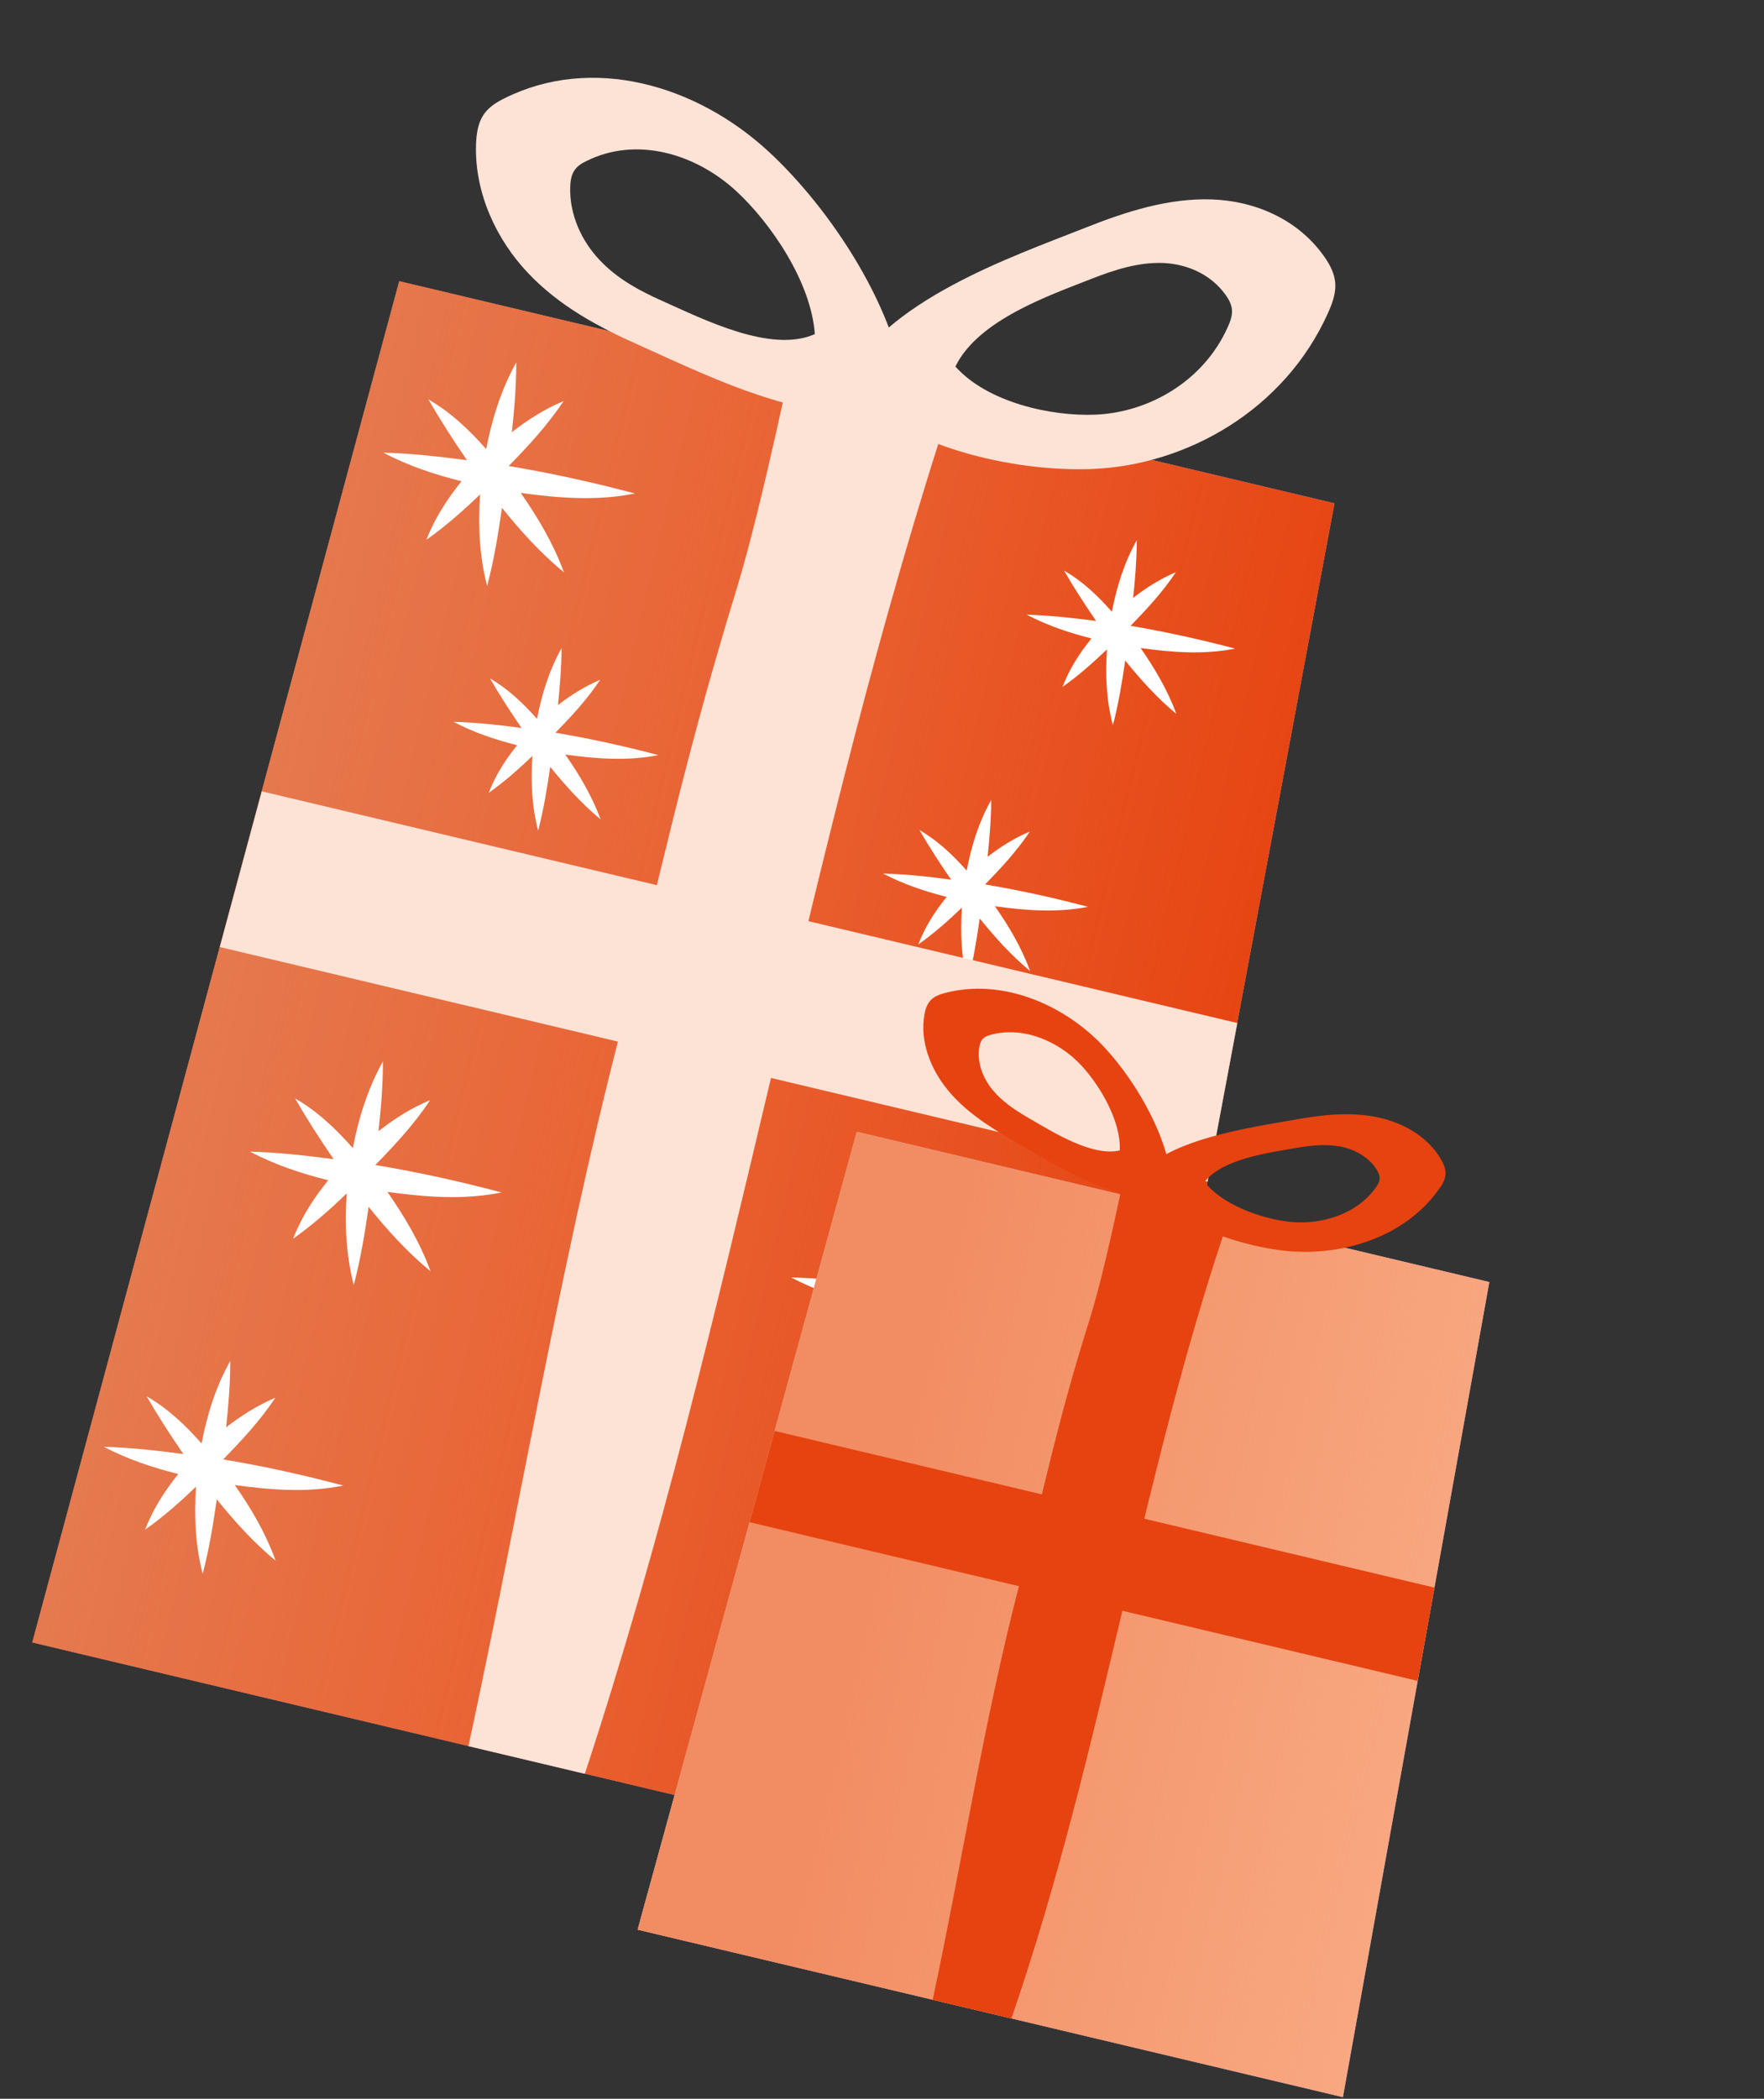 <svg width="190" height="226" viewBox="0 0 190 226" fill="none" xmlns="http://www.w3.org/2000/svg">
<rect x="0" y="0" width="190" height="226" fill="#333333" stroke="none"/>
<path d="M43.001 30.28L3.475 176.86L115.773 203.524L143.737 54.199L43.001 30.28Z" fill="#ABA3D9"/>
<path d="M43.001 30.28L3.475 176.86L115.773 203.524L143.737 54.199L43.001 30.28Z" fill="url(#paint0_linear_1503_3526)"/>
<path opacity="0.83" d="M43.001 30.28L3.475 176.86L115.773 203.524L143.737 54.199L43.001 30.28Z" fill="url(#paint1_linear_1503_3526)"/>
<path d="M56.089 53.074C60.137 53.635 64.273 53.972 68.391 53.138C63.867 51.942 59.48 50.97 54.973 50.213C54.907 50.198 54.854 50.202 54.788 50.187C56.884 48.036 58.938 45.841 60.7 43.193C58.65 44.048 56.822 45.216 55.131 46.54C55.402 44.078 55.607 41.6 55.609 39.022C53.971 41.961 52.993 45.126 52.365 48.357C50.565 46.327 48.581 44.41 46.143 43.012C47.465 45.294 48.851 47.453 50.303 49.557C47.346 49.169 44.361 48.826 41.297 48.743C43.991 50.167 46.835 51.103 49.713 51.822C48.181 53.723 46.841 55.774 45.935 58.12C48.072 56.606 49.927 54.956 51.712 53.237C51.488 56.529 51.621 59.853 52.47 63.104C53.217 60.25 53.67 57.465 54.068 54.685C56.059 57.161 58.196 59.533 60.746 61.637C59.59 58.505 57.933 55.725 56.089 53.074Z" fill="white"/>
<path d="M60.885 81.251C64.175 81.701 67.542 81.978 70.905 81.313C67.234 80.337 63.64 79.553 59.973 78.926C59.924 78.914 59.87 78.919 59.821 78.907C61.527 77.152 63.204 75.372 64.642 73.205C62.977 73.907 61.479 74.858 60.094 75.923C60.309 73.918 60.474 71.902 60.486 69.796C59.153 72.18 58.349 74.76 57.842 77.409C56.371 75.754 54.753 74.202 52.778 73.054C53.853 74.912 54.988 76.662 56.18 78.391C53.767 78.062 51.338 77.799 48.846 77.73C51.047 78.88 53.354 79.654 55.705 80.247C54.448 81.796 53.37 83.474 52.641 85.374C54.378 84.148 55.883 82.798 57.346 81.404C57.164 84.078 57.27 86.787 57.964 89.442C58.566 87.129 58.933 84.847 59.264 82.573C60.895 84.581 62.629 86.526 64.697 88.236C63.737 85.674 62.395 83.404 60.885 81.251Z" fill="white"/>
<path d="M107.163 97.587C110.453 98.037 113.82 98.314 117.184 97.649C113.513 96.672 109.918 95.889 106.251 95.262C106.202 95.25 106.149 95.255 106.099 95.243C107.805 93.488 109.482 91.708 110.92 89.541C109.255 90.243 107.757 91.194 106.372 92.259C106.587 90.254 106.752 88.238 106.764 86.132C105.431 88.516 104.627 91.096 104.12 93.745C102.649 92.09 101.031 90.538 99.04 89.386C100.115 91.244 101.25 92.994 102.442 94.723C100.029 94.394 97.6 94.131 95.107 94.062C97.308 95.212 99.616 95.986 101.966 96.579C100.71 98.128 99.632 99.806 98.902 101.706C100.639 100.48 102.145 99.13 103.608 97.736C103.426 100.41 103.532 103.118 104.226 105.775C104.827 103.461 105.195 101.179 105.526 98.905C107.157 100.913 108.891 102.858 110.958 104.568C110.015 102.01 108.673 99.74 107.163 97.587Z" fill="white"/>
<path d="M100.007 141.885C104.055 142.445 108.191 142.783 112.309 141.948C107.784 140.752 103.398 139.78 98.891 139.024C98.825 139.008 98.772 139.013 98.706 138.997C100.802 136.847 102.856 134.651 104.618 132.003C102.568 132.858 100.74 134.027 99.049 135.35C99.32 132.888 99.525 130.411 99.528 127.833C97.889 130.772 96.911 133.937 96.283 137.168C94.483 135.137 92.499 133.22 90.061 131.822C91.383 134.105 92.769 136.264 94.221 138.368C91.264 137.979 88.279 137.637 85.215 137.554C87.909 138.977 90.753 139.914 93.631 140.632C92.1 142.533 90.759 144.584 89.853 146.931C91.99 145.417 93.845 143.767 95.63 142.047C95.406 145.339 95.54 148.664 96.388 151.914C97.135 149.06 97.588 146.276 97.986 143.496C99.977 145.972 102.114 148.343 104.664 150.447C103.508 147.315 101.855 144.519 100.007 141.885Z" fill="white"/>
<path d="M98.858 180.621C102.906 181.181 107.042 181.519 111.161 180.685C106.636 179.489 102.25 178.517 97.743 177.76C97.677 177.744 97.623 177.749 97.558 177.734C99.653 175.583 101.708 173.388 103.469 170.74C101.419 171.595 99.591 172.763 97.901 174.087C98.172 171.625 98.377 169.147 98.379 166.569C96.74 169.508 95.762 172.673 95.135 175.904C93.334 173.874 91.35 171.956 88.912 170.559C90.234 172.841 91.621 175 93.073 177.104C90.116 176.716 87.131 176.373 84.067 176.29C86.76 177.714 89.604 178.65 92.483 179.368C90.951 181.27 89.61 183.321 88.705 185.667C90.841 184.153 92.697 182.503 94.481 180.784C94.257 184.076 94.391 187.4 95.24 190.651C95.987 187.797 96.439 185.012 96.838 182.232C98.828 184.708 100.966 187.08 103.515 189.183C102.36 186.052 100.703 183.272 98.858 180.621Z" fill="white"/>
<path d="M41.725 128.342C45.773 128.902 49.91 129.24 54.028 128.405C49.503 127.209 45.117 126.237 40.61 125.481C40.544 125.465 40.491 125.47 40.425 125.454C42.521 123.304 44.575 121.109 46.336 118.46C44.287 119.315 42.459 120.484 40.768 121.807C41.039 119.345 41.244 116.868 41.246 114.29C39.608 117.229 38.63 120.394 38.002 123.625C36.202 121.594 34.218 119.677 31.779 118.279C33.102 120.562 34.488 122.721 35.94 124.825C32.983 124.436 29.998 124.094 26.934 124.011C29.628 125.434 32.471 126.371 35.35 127.089C33.818 128.99 32.477 131.041 31.572 133.388C33.709 131.874 35.564 130.224 37.348 128.505C37.124 131.796 37.258 135.121 38.107 138.371C38.854 135.517 39.306 132.733 39.705 129.953C41.696 132.429 43.833 134.8 46.382 136.904C45.227 133.773 43.57 130.992 41.725 128.342Z" fill="white"/>
<path d="M25.286 159.91C29.133 160.44 33.063 160.763 36.98 159.969C32.686 158.827 28.498 157.902 24.209 157.18C24.16 157.169 24.09 157.169 24.04 157.158C26.027 155.103 27.984 153.024 29.66 150.513C27.725 151.325 25.979 152.443 24.357 153.696C24.601 151.35 24.811 148.995 24.799 146.553C23.232 149.335 22.306 152.355 21.713 155.438C19.997 153.497 18.108 151.69 15.794 150.356C17.054 152.537 18.381 154.577 19.753 156.575C16.933 156.202 14.1 155.878 11.192 155.797C13.749 157.136 16.461 158.041 19.207 158.728C17.753 160.526 16.485 162.489 15.623 164.724C17.654 163.29 19.424 161.706 21.115 160.087C20.893 163.223 21.033 166.374 21.831 169.473C22.543 166.768 22.963 164.115 23.351 161.454C25.25 163.804 27.275 166.062 29.692 168.064C28.608 165.072 27.043 162.418 25.286 159.91Z" fill="white"/>
<path d="M122.858 69.781C126.214 70.247 129.634 70.519 133.035 69.845C129.298 68.853 125.654 68.058 121.921 67.415C121.872 67.404 121.818 67.409 121.769 67.397C123.499 65.612 125.204 63.787 126.663 61.607C124.977 62.322 123.459 63.286 122.049 64.38C122.272 62.342 122.429 60.288 122.448 58.15C121.088 60.58 120.272 63.208 119.761 65.875C118.264 64.178 116.634 62.606 114.61 61.446C115.71 63.345 116.857 65.115 118.062 66.865C115.612 66.545 113.15 66.274 110.592 66.189C112.822 67.363 115.179 68.149 117.562 68.75C116.286 70.311 115.179 72.035 114.442 73.968C116.219 72.717 117.749 71.338 119.233 69.931C119.039 72.655 119.154 75.4 119.873 78.097C120.486 75.734 120.858 73.435 121.196 71.129C122.853 73.177 124.615 75.146 126.712 76.881C125.744 74.282 124.376 71.971 122.858 69.781Z" fill="white"/>
<path d="M66.523 112.294C60.262 136.68 55.777 163.421 50.456 188.03L62.991 191.006C79.436 141.041 86.566 91.425 102.837 42.342L85.666 37.027C85.666 37.027 82.058 54.499 79.454 63.045C73.37 82.943 71.668 92.313 66.523 112.294Z" fill="#FDE2D6"/>
<path d="M130.071 127.242L23.677 101.98L28.199 85.213L133.273 110.162L130.071 127.242Z" fill="#FDE2D6"/>
<path d="M143.82 30.489C143.742 29.425 143.233 28.485 142.66 27.669C139.816 23.579 135.106 21.625 130.507 21.474C125.892 21.319 121.333 22.762 116.946 24.508C108.909 27.687 95.203 32.36 90.852 41.292C96.948 48.123 109.142 50.845 117.674 50.501C127.808 50.085 138.341 44.171 143.04 33.701C143.489 32.692 143.907 31.589 143.82 30.489ZM132.245 35.214C129.609 41.105 123.683 44.419 117.983 44.651C113.179 44.852 106.331 43.313 102.906 39.468C105.354 34.439 113.053 31.807 117.571 30.023C120.051 29.044 122.611 28.24 125.206 28.316C127.798 28.409 130.43 29.504 132.044 31.804C132.37 32.265 132.648 32.784 132.696 33.388C132.736 34.024 132.501 34.648 132.245 35.214Z" fill="#FDE2D6"/>
<path d="M82.766 16.302C74.947 9.097 63.755 5.899 54.37 10.57C53.462 11.017 52.548 11.566 51.996 12.498C51.455 13.38 51.316 14.479 51.271 15.549C51.108 20.859 53.523 25.875 56.883 29.408C60.239 32.958 64.46 35.214 68.73 37.117C76.525 40.605 89.402 47.13 97.659 43.393C96.946 33.555 89.343 22.359 82.766 16.302ZM71.33 32.403C68.903 31.322 66.507 30.038 64.6 28.017C62.69 26.013 61.328 23.164 61.416 20.153C61.437 19.548 61.516 18.922 61.827 18.421C62.145 17.887 62.672 17.576 63.183 17.332C68.517 14.678 74.879 16.503 79.31 20.586C83.039 24.033 87.369 30.375 87.765 35.974C83.066 38.082 75.757 34.377 71.33 32.403Z" fill="#FDE2D6"/>
<path d="M92.285 121.875L68.679 207.79L144.644 225.827L160.415 138.052L92.285 121.875Z" fill="#ABA3D9"/>
<path d="M92.285 121.875L68.679 207.79L144.644 225.827L160.415 138.052L92.285 121.875Z" fill="#F8A882"/>
<path opacity="0.83" d="M92.285 121.875L68.679 207.79L144.644 225.827L160.415 138.052L92.285 121.875Z" fill="url(#paint2_linear_1503_3526)"/>
<path d="M109.732 170.867C106.024 185.161 103.542 200.897 100.461 215.34L108.938 217.353C118.978 188.132 122.76 158.924 132.694 130.219L121.05 126.723C121.05 126.723 118.98 136.981 117.391 141.987C113.734 153.645 112.775 159.15 109.732 170.867Z" fill="#E64310"/>
<path d="M152.693 181L80.736 163.914L83.436 154.084L154.503 170.958L152.693 181Z" fill="#E64310"/>
<path d="M155.7 126.432C155.735 125.848 155.481 125.3 155.183 124.793C153.719 122.303 150.959 120.794 148.107 120.256C145.272 119.722 142.336 120.053 139.497 120.564C134.295 121.489 125.494 122.674 122.154 127.056C125.424 131.334 132.77 134.002 138.069 134.65C144.369 135.414 151.308 133.264 154.959 128.085C155.336 127.6 155.658 127.049 155.7 126.432ZM148.201 127.857C146.151 130.768 142.239 131.982 138.702 131.543C135.721 131.183 131.584 129.678 129.75 127.274C131.625 124.81 136.575 124.138 139.501 123.631C141.101 123.349 142.747 123.165 144.334 123.454C145.933 123.764 147.476 124.601 148.311 126.001C148.471 126.283 148.606 126.594 148.597 126.923C148.585 127.269 148.408 127.575 148.201 127.857Z" fill="#E64310"/>
<path d="M118.974 112.797C114.659 108.148 107.961 105.321 101.833 106.915C101.239 107.07 100.632 107.275 100.231 107.719C99.833 108.147 99.663 108.717 99.563 109.285C99.078 112.132 100.211 115.067 102.03 117.311C103.849 119.555 106.303 121.182 108.799 122.629C113.361 125.28 120.852 130.055 126.24 128.861C126.489 123.484 122.609 116.709 118.974 112.797ZM110.733 120.353C109.309 119.527 107.925 118.606 106.886 117.331C105.847 116.057 105.215 114.391 105.479 112.764C105.537 112.446 105.636 112.104 105.847 111.875C106.082 111.617 106.422 111.507 106.758 111.412C110.251 110.499 114.048 112.115 116.489 114.75C118.555 116.983 120.763 120.818 120.61 123.883C117.588 124.576 113.337 121.86 110.733 120.353Z" fill="#E64310"/>
<defs>
<linearGradient id="paint0_linear_1503_3526" x1="21.008" y1="103.045" x2="133.306" y2="129.709" gradientUnits="userSpaceOnUse">
<stop stop-color="#AD360A"/>
<stop offset="0.082" stop-color="#C13B0C"/>
<stop offset="0.186" stop-color="#D23E0E"/>
<stop offset="0.315" stop-color="#DD410F"/>
<stop offset="0.496" stop-color="#E44310"/>
<stop offset="1" stop-color="#E64310"/>
</linearGradient>
<linearGradient id="paint1_linear_1503_3526" x1="21.008" y1="103.045" x2="133.306" y2="129.709" gradientUnits="userSpaceOnUse">
<stop stop-color="#F1885D"/>
<stop offset="1" stop-color="#F1885D" stop-opacity="0"/>
</linearGradient>
<linearGradient id="paint2_linear_1503_3526" x1="78.972" y1="164.474" x2="154.922" y2="182.507" gradientUnits="userSpaceOnUse">
<stop offset="0.212" stop-color="#F1885D"/>
<stop offset="1" stop-color="#F1885D" stop-opacity="0"/>
</linearGradient>
</defs>
</svg>
